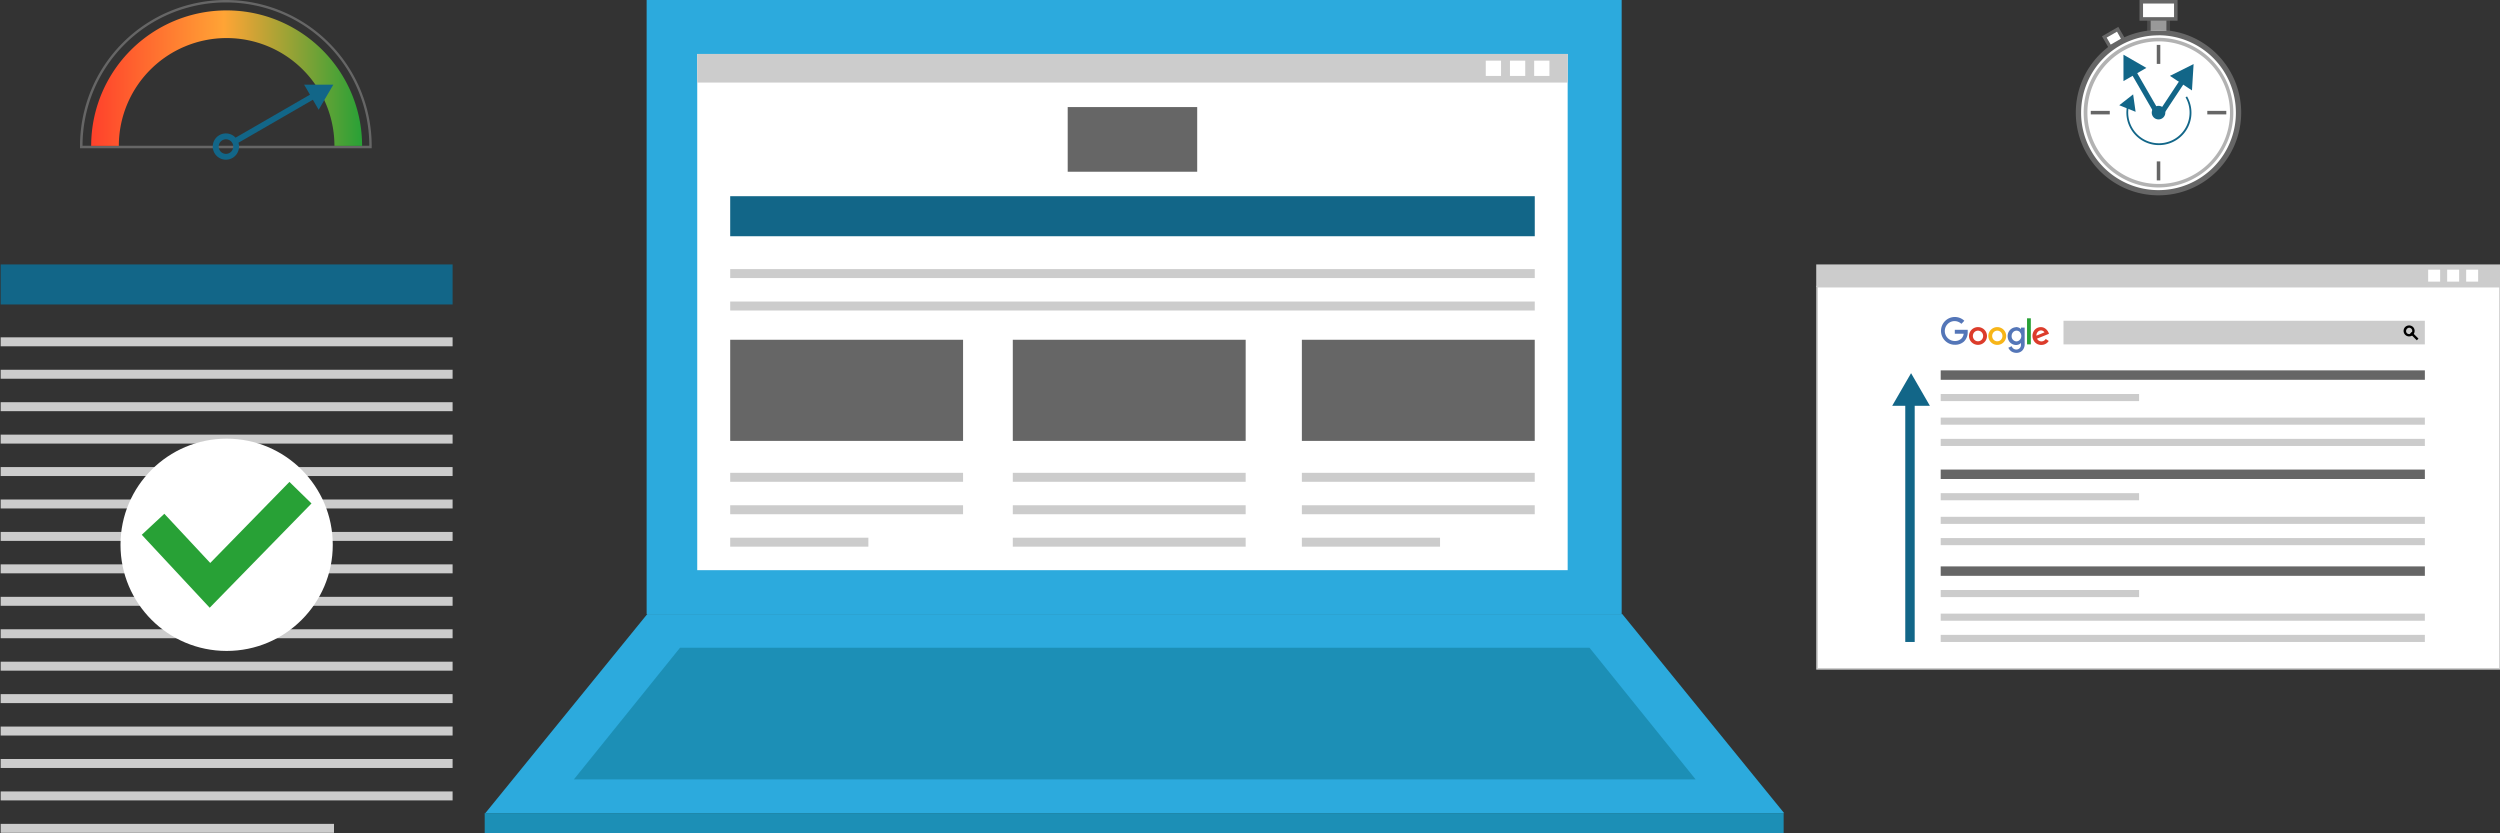 <?xml version="1.0" encoding="UTF-8"?> <svg xmlns="http://www.w3.org/2000/svg" xmlns:xlink="http://www.w3.org/1999/xlink" viewBox="0 0 750 250"><rect x="0" y="0" width="750" height="250" fill="#333333" stroke="none"/><defs><style>.cls-1{fill:#126688;}.cls-2{fill:#ccc;}.cls-3{fill:#fff;}.cls-4{fill:#28a136;}.cls-5{fill:#2caadd;}.cls-6{fill:#1c8fb6;}.cls-10,.cls-7{fill:#666;}.cls-8{fill:url(#Naamloos_verloop_7);}.cls-10,.cls-9{opacity:0.5;}.cls-11{fill:#5476b8;}.cls-11,.cls-12,.cls-13{fill-rule:evenodd;}.cls-12{fill:#dc3c2b;}.cls-13{fill:#f7b518;}</style><linearGradient id="Naamloos_verloop_7" x1="611.03" y1="23.43" x2="692.32" y2="23.43" gradientTransform="matrix(-1, 0, 0, 1, 719.67, 0)" gradientUnits="userSpaceOnUse"><stop offset="0" stop-color="#28a136"></stop><stop offset="0.51" stop-color="#ffa435"></stop><stop offset="1" stop-color="#ff412b"></stop></linearGradient></defs><title>SEO-Content-Optimalisatie-750x250</title><g id="Laag_6" data-name="Laag 6"><rect class="cls-1" x="0.2" y="79.33" width="135.58" height="12.01"></rect><rect class="cls-2" x="0.2" y="101.2" width="135.58" height="2.69"></rect><rect class="cls-2" x="0.2" y="110.93" width="135.58" height="2.69"></rect><rect class="cls-2" x="0.2" y="120.66" width="135.58" height="2.69"></rect><rect class="cls-2" x="0.2" y="130.39" width="135.58" height="2.69"></rect><rect class="cls-2" x="0.2" y="140.12" width="135.58" height="2.69"></rect><rect class="cls-2" x="0.2" y="149.85" width="135.58" height="2.69"></rect><rect class="cls-2" x="0.2" y="159.58" width="135.58" height="2.69"></rect><rect class="cls-2" x="0.2" y="169.31" width="135.58" height="2.69"></rect><rect class="cls-2" x="0.2" y="179.05" width="135.58" height="2.69"></rect><rect class="cls-2" x="0.2" y="188.78" width="135.58" height="2.69"></rect><rect class="cls-2" x="0.2" y="198.51" width="135.58" height="2.69"></rect><rect class="cls-2" x="0.2" y="208.24" width="135.58" height="2.69"></rect><rect class="cls-2" x="0.2" y="217.97" width="135.58" height="2.69"></rect><rect class="cls-2" x="0.2" y="227.7" width="135.58" height="2.69"></rect><rect class="cls-2" x="0.2" y="237.43" width="135.58" height="2.69"></rect><rect class="cls-2" x="0.2" y="247.16" width="100" height="2.69"></rect><circle class="cls-3" cx="67.99" cy="163.44" r="31.84"></circle><polygon class="cls-4" points="62.91 182.32 42.53 160.44 49.3 154.13 63.07 168.89 86.83 144.57 93.45 151.04 62.91 182.32"></polygon><rect class="cls-5" x="193.99" width="292.51" height="184.21"></rect><rect class="cls-3" x="209.17" y="16.19" width="261.13" height="154.86"></rect><polygon class="cls-5" points="194.19 184.21 145.61 243.93 535.24 243.93 486.67 184.21 194.19 184.21"></polygon><polygon class="cls-6" points="204 194.33 172.17 233.81 508.68 233.81 476.86 194.33 204 194.33"></polygon><rect class="cls-6" x="145.41" y="243.93" width="389.68" height="6.07"></rect><rect class="cls-1" x="219.06" y="58.86" width="241.37" height="12.01"></rect><rect class="cls-7" x="320.31" y="32.12" width="38.85" height="19.4"></rect><rect class="cls-7" x="303.84" y="101.93" width="69.86" height="30.34"></rect><rect class="cls-2" x="303.84" y="141.85" width="69.86" height="2.69"></rect><rect class="cls-2" x="303.84" y="151.58" width="69.86" height="2.69"></rect><rect class="cls-2" x="303.84" y="161.31" width="69.86" height="2.69"></rect><rect class="cls-7" x="219.06" y="101.93" width="69.86" height="30.34"></rect><rect class="cls-2" x="219.06" y="141.85" width="69.86" height="2.69"></rect><rect class="cls-2" x="219.06" y="151.58" width="69.86" height="2.69"></rect><rect class="cls-2" x="219.06" y="161.31" width="41.45" height="2.69"></rect><rect class="cls-2" x="219.06" y="80.73" width="241.37" height="2.69"></rect><rect class="cls-2" x="219.06" y="90.46" width="241.37" height="2.69"></rect><rect class="cls-7" x="390.56" y="101.93" width="69.86" height="30.34"></rect><rect class="cls-2" x="390.56" y="141.85" width="69.86" height="2.69"></rect><rect class="cls-2" x="390.56" y="151.58" width="69.86" height="2.69"></rect><rect class="cls-2" x="390.56" y="161.31" width="41.45" height="2.69"></rect><rect class="cls-2" x="209.17" y="16.19" width="261.13" height="8.58"></rect><rect class="cls-3" x="445.73" y="18.2" width="4.58" height="4.58"></rect><rect class="cls-3" x="452.99" y="18.2" width="4.58" height="4.58"></rect><rect class="cls-3" x="460.25" y="18.2" width="4.58" height="4.58"></rect><path class="cls-7" d="M67.79.73a43,43,0,0,1,43,43H24.76a43,43,0,0,1,43-43m0-.73A43.81,43.81,0,0,0,24,43.76v.72h87.51v-.72A43.8,43.8,0,0,0,67.79,0Z"></path><path class="cls-8" d="M68,11.42A32.34,32.34,0,0,0,35.65,43.76h-8.3a40.64,40.64,0,1,1,81.28,0h-8.3A32.34,32.34,0,0,0,68,11.42Z"></path><path class="cls-1" d="M71.54,42.82,93.86,29.93l1.74,3L100,25.4H91.24l1.75,3L70.67,41.3a3.94,3.94,0,1,0,.87,1.52ZM65.9,45.07a2.18,2.18,0,1,1,3.78-2.19,2.18,2.18,0,1,1-3.78,2.19Z"></path><circle class="cls-3" cx="647.56" cy="33.79" r="24.01"></circle><path class="cls-7" d="M647.56,58.6a24.81,24.81,0,1,1,24.8-24.81A24.83,24.83,0,0,1,647.56,58.6Zm0-48a23.22,23.22,0,1,0,23.21,23.21A23.24,23.24,0,0,0,647.56,10.58Z"></path><g class="cls-9"><rect class="cls-3" x="644.67" y="5.39" width="5.78" height="4.39"></rect><path class="cls-7" d="M651,10.31h-6.84V4.86H651ZM645.2,9.25h4.72V5.92H645.2Z"></path></g><rect class="cls-3" x="642.38" y="0.53" width="10.36" height="5.15"></rect><path class="cls-7" d="M653.27,6.21H641.85V0h11.42ZM642.91,5.15h9.3V1.06h-9.3Z"></path><rect class="cls-3" x="631.87" y="9.7" width="4.6" height="3.49" transform="translate(1189.11 -295.74) rotate(150)"></rect><path class="cls-7" d="M632.86,14.83l-2.27-3.94,4.9-2.83L637.77,12ZM632,11.28l1.21,2.1,3.07-1.77L635.1,9.5Z"></path><path class="cls-10" d="M647.56,56.24A22.45,22.45,0,1,1,670,33.79,22.47,22.47,0,0,1,647.56,56.24Zm0-43.83A21.39,21.39,0,1,0,669,33.79,21.41,21.41,0,0,0,647.56,12.41Z"></path><rect class="cls-1" x="644.78" y="28.64" width="13.08" height="1.59" transform="translate(267.4 556.39) rotate(-56.51)"></rect><polygon class="cls-1" points="657.59 27.13 658.08 19.22 650.98 22.76 657.59 27.13"></polygon><rect class="cls-1" x="643.01" y="20.3" width="1.59" height="15.63" transform="translate(72.19 325.66) rotate(-30)"></rect><polygon class="cls-1" points="643.91 20.37 637.04 16.41 637.04 24.33 643.91 20.37"></polygon><rect class="cls-7" x="647.03" y="13.47" width="1.06" height="5.7"></rect><rect class="cls-7" x="647.03" y="48.42" width="1.06" height="5.7"></rect><path class="cls-1" d="M647.67,43.53a9.74,9.74,0,0,1-9.53-11.8l.52.12a9.21,9.21,0,1,0,17-2.66l.46-.26a9.72,9.72,0,0,1-8.42,14.6Z"></path><polygon class="cls-1" points="635.78 31.57 639.94 28.31 640.68 33.54 635.78 31.57"></polygon><rect class="cls-7" x="662.19" y="33.26" width="5.7" height="1.06"></rect><rect class="cls-7" x="627.23" y="33.26" width="5.7" height="1.06"></rect><circle class="cls-1" cx="647.56" cy="33.79" r="2.04"></circle><rect class="cls-3" x="545.12" y="85.99" width="204.88" height="114.67"></rect><path class="cls-2" d="M749.75,86.24V200.41H545.37V86.24H749.75m.5-.5H544.87V200.91H750.25V85.74Z"></path><rect class="cls-2" x="544.87" y="79.33" width="205.39" height="6.74"></rect><rect class="cls-3" x="728.45" y="80.9" width="3.59" height="3.59"></rect><rect class="cls-3" x="734.15" y="80.9" width="3.59" height="3.59"></rect><rect class="cls-3" x="739.85" y="80.9" width="3.59" height="3.59"></rect><rect class="cls-2" x="619.05" y="96.23" width="108.4" height="7.09"></rect><path class="cls-2" d="M723.66,98.35a1.3,1.3,0,1,1-1.85,0A1.31,1.31,0,0,1,723.66,98.35Z"></path><path d="M722.73,100.93a1.66,1.66,0,0,1-1.17-2.83,1.7,1.7,0,0,1,2.35,0,1.67,1.67,0,0,1,0,2.34A1.68,1.68,0,0,1,722.73,100.93Zm0-2.61a1,1,0,0,0-.68,1.62.95.95,0,0,0,1.62-.67.94.94,0,0,0-.27-.67A1,1,0,0,0,722.74,98.32Z"></path><line class="cls-2" x1="723.32" y1="99.89" x2="725.33" y2="101.89"></line><rect x="723.97" y="99.47" width="0.71" height="2.83" transform="translate(140.85 541.78) rotate(-45.01)"></rect><path class="cls-11" d="M588.4,97.14a3,3,0,0,0-2-.81,2.92,2.92,0,0,0-2.1.87,3,3,0,0,0,2.1,5.1h0a2.78,2.78,0,0,0,2-.71,2.49,2.49,0,0,0,.7-1.46h-2.66V98.94h3.87v.65h0a3.84,3.84,0,0,1-1.09,2.84,3.9,3.9,0,0,1-2.77,1h0a4.11,4.11,0,0,1-2.94-1.22,4.19,4.19,0,0,1,0-5.89,4.15,4.15,0,0,1,5.79-.09l-.81.86Zm-2,6.34Zm3.91-3.89Zm0,0Z"></path><path class="cls-12" d="M593.4,98.13a2.71,2.71,0,0,1,1.9.78,2.64,2.64,0,0,1,0,3.77,2.72,2.72,0,0,1-3.81,0,2.64,2.64,0,0,1,0-3.77,2.72,2.72,0,0,1,1.91-.78Zm1.09,1.53a1.55,1.55,0,0,0-1.09-.46,1.53,1.53,0,0,0-1.09.46,1.66,1.66,0,0,0,0,2.27,1.53,1.53,0,0,0,1.09.46,1.55,1.55,0,0,0,1.09-.46,1.66,1.66,0,0,0,0-2.27Z"></path><path class="cls-13" d="M599.19,98.13a2.67,2.67,0,1,1-1.9,4.55,2.64,2.64,0,0,1,0-3.77,2.69,2.69,0,0,1,1.9-.78Zm1.09,1.53a1.53,1.53,0,0,0-1.09-.46,1.55,1.55,0,0,0-1.09.46,1.66,1.66,0,0,0,0,2.27,1.55,1.55,0,0,0,1.09.46,1.53,1.53,0,0,0,1.09-.46,1.66,1.66,0,0,0,0-2.27Z"></path><path class="cls-11" d="M604.74,98.13a2,2,0,0,1,1.56.62v-.47h1.1v5.08a2.67,2.67,0,0,1-.78,1.87,2.46,2.46,0,0,1-1.6.63,2.94,2.94,0,0,1-1.52-.38,2.64,2.64,0,0,1-1-1.17l1-.45a1.47,1.47,0,0,0,1.51,1,1.37,1.37,0,0,0,1.28-1.39v-.59a2,2,0,0,1-1.45.62,2.6,2.6,0,0,1-1.84-.78,2.8,2.8,0,0,1-.71-1.88,2.64,2.64,0,0,1,2.44-2.67ZM606,99.66a1.41,1.41,0,0,0-2.08,0,1.71,1.71,0,0,0-.43,1.14,1.52,1.52,0,0,0,1.47,1.62,1.47,1.47,0,0,0,1-.49,1.71,1.71,0,0,0,0-2.27Z"></path><rect class="cls-4" x="608.11" y="95.49" width="1.14" height="7.82"></rect><path class="cls-12" d="M610.92,100.7l2.42-1a1.24,1.24,0,0,0-1.87-.26,1.53,1.53,0,0,0-.55,1.23Zm.18.9a1.5,1.5,0,0,0,2.62.09l.9.6a2.61,2.61,0,0,1-2.23,1.19,2.54,2.54,0,0,1-1.87-.76,2.81,2.81,0,0,1-.11-3.77,2.45,2.45,0,0,1,2.68-.66,2.88,2.88,0,0,1,1.6,1.85Z"></path><rect class="cls-2" x="582.21" y="118.2" width="59.52" height="2.13"></rect><rect class="cls-2" x="582.21" y="125.28" width="145.25" height="2.13"></rect><rect class="cls-2" x="582.21" y="131.66" width="145.25" height="2.13"></rect><rect class="cls-7" x="582.21" y="111.11" width="145.25" height="2.83"></rect><rect class="cls-2" x="582.21" y="147.95" width="59.52" height="2.13"></rect><rect class="cls-2" x="582.21" y="155.04" width="145.25" height="2.13"></rect><rect class="cls-2" x="582.21" y="161.42" width="145.25" height="2.13"></rect><rect class="cls-7" x="582.21" y="140.87" width="145.25" height="2.83"></rect><rect class="cls-2" x="582.21" y="177" width="59.52" height="2.13"></rect><rect class="cls-2" x="582.21" y="184.09" width="145.25" height="2.13"></rect><rect class="cls-2" x="582.21" y="190.46" width="145.25" height="2.13"></rect><rect class="cls-7" x="582.21" y="169.92" width="145.25" height="2.83"></rect><rect class="cls-1" x="571.58" y="119.61" width="2.83" height="72.98"></rect><polygon class="cls-1" points="578.97 121.74 573.32 111.95 567.66 121.74 578.97 121.74"></polygon></g></svg> 
